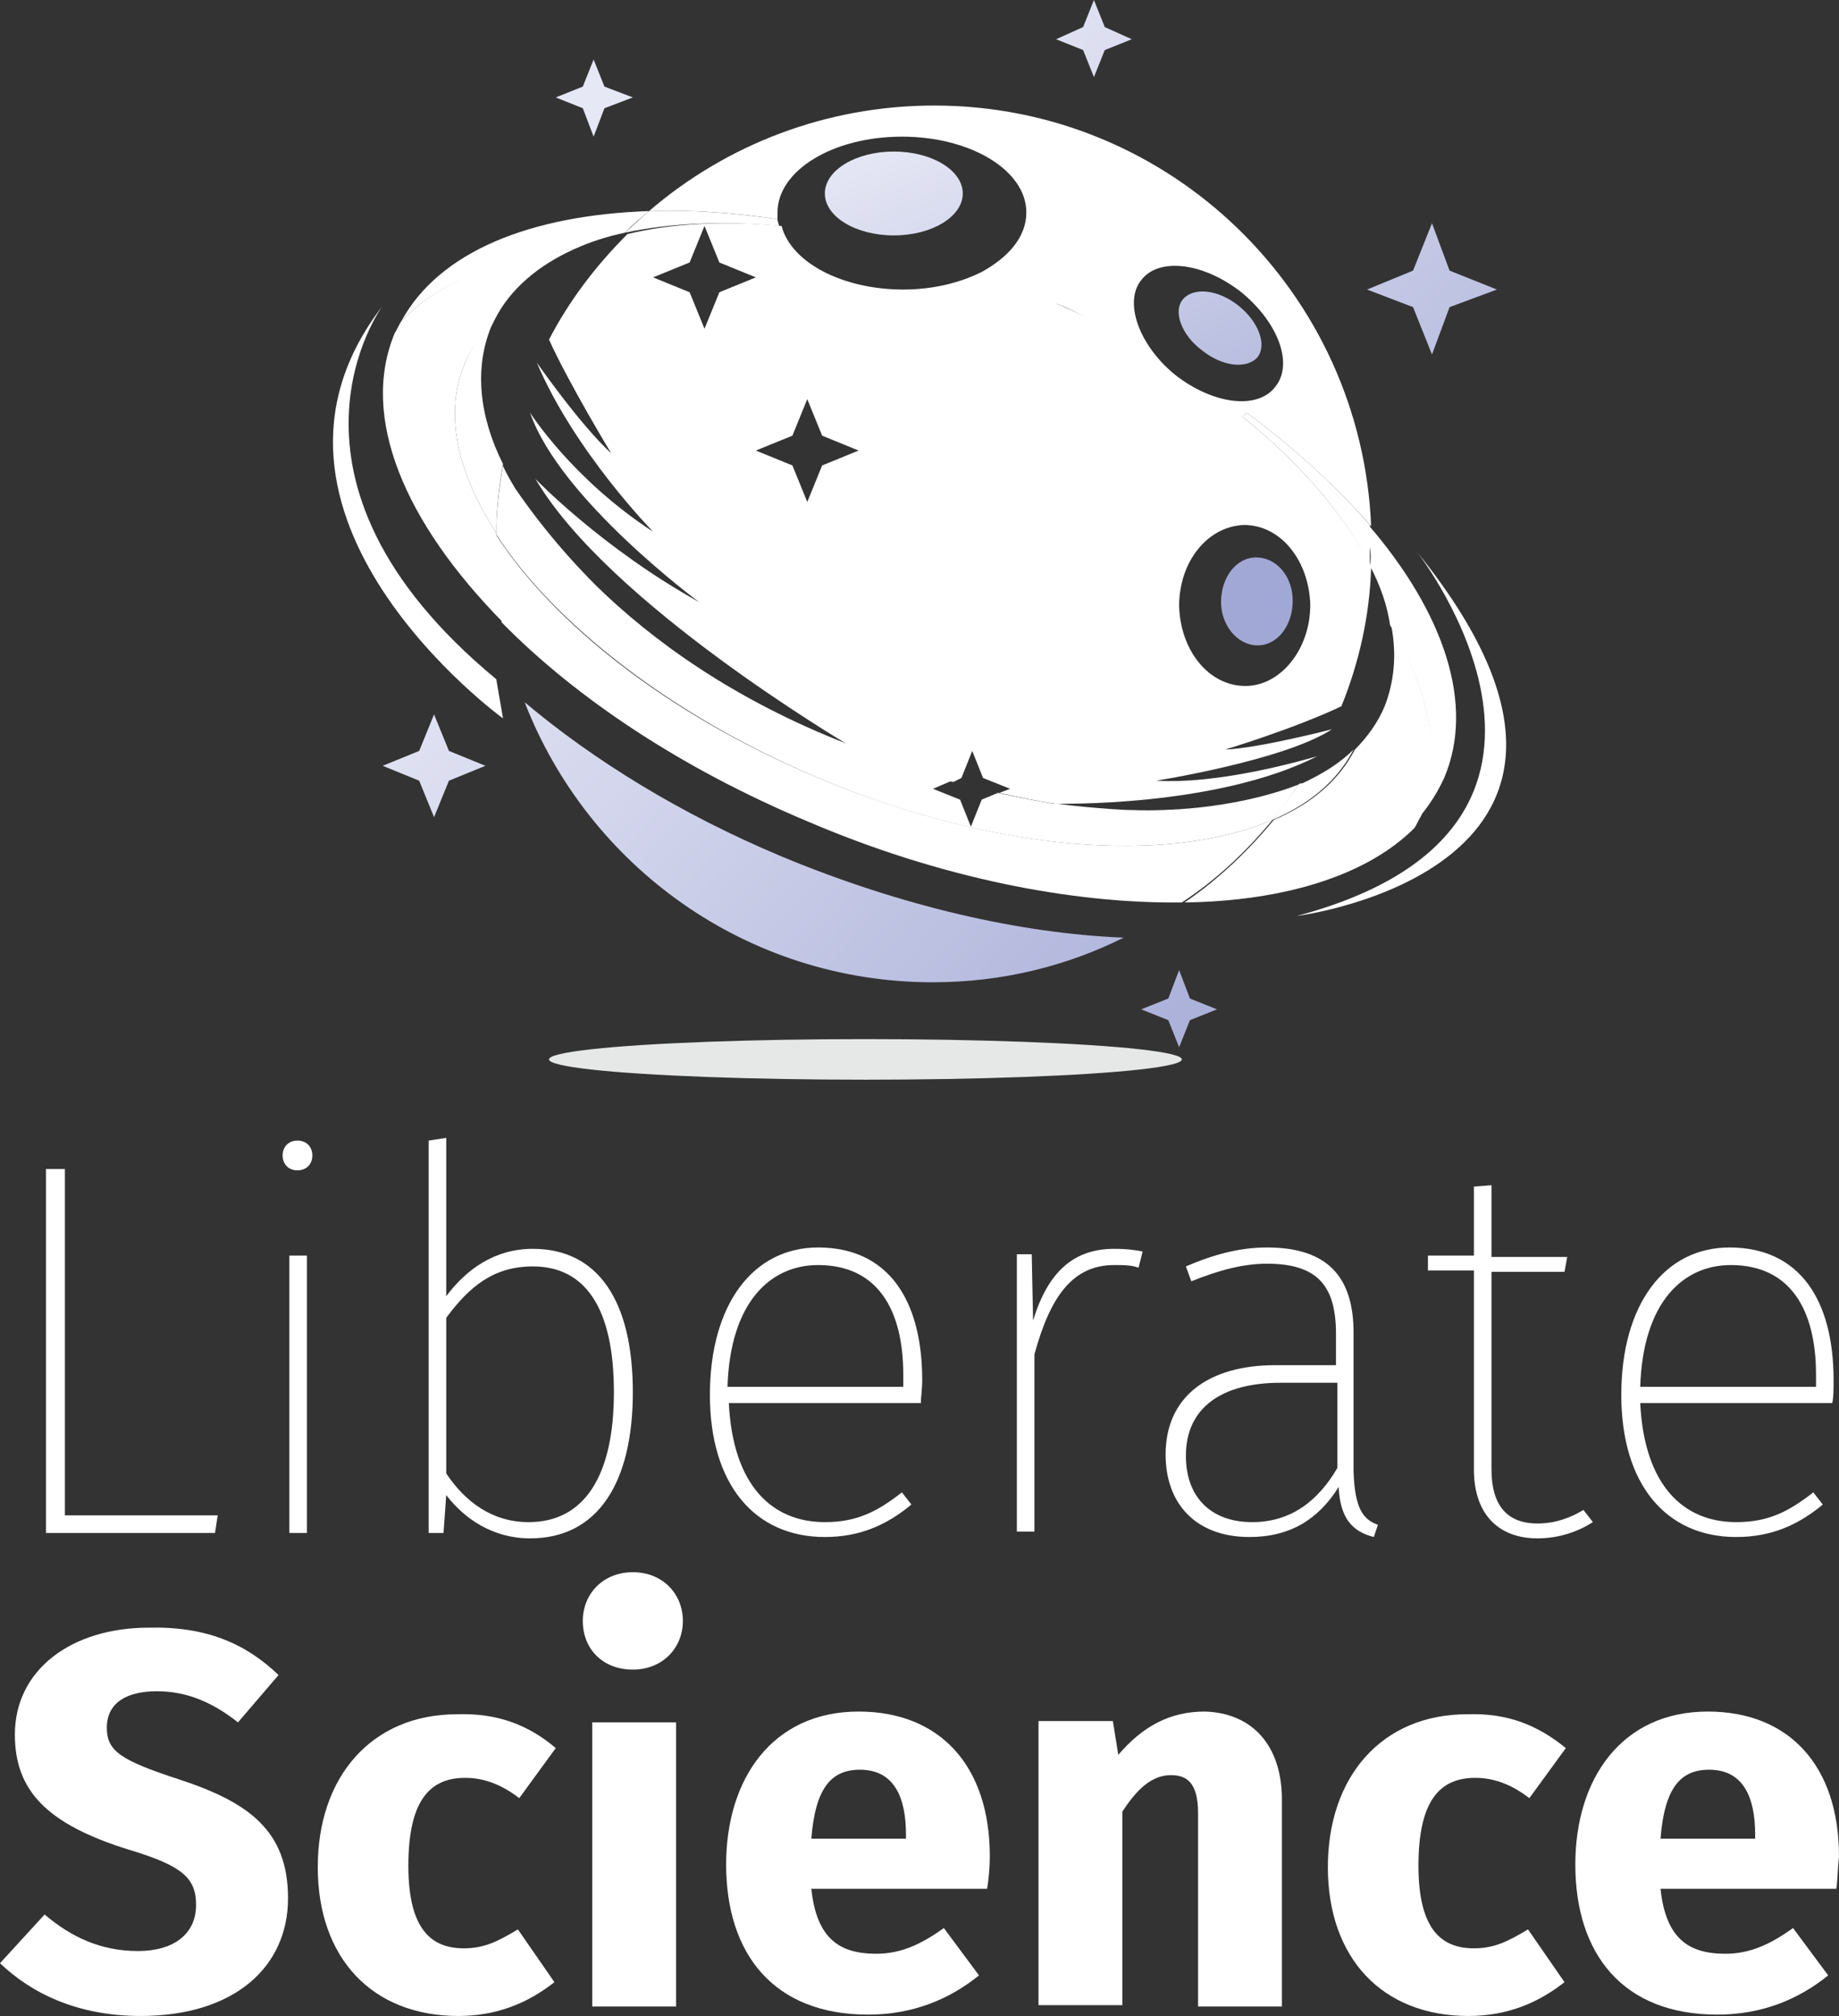 <?xml version="1.0" encoding="UTF-8" standalone="no"?>
<!-- Generator: Adobe Illustrator 22.0.1, SVG Export Plug-In . SVG Version: 6.00 Build 0)  -->

<svg
   xmlns:dc="http://purl.org/dc/elements/1.1/"
   xmlns:cc="http://creativecommons.org/ns#"
   xmlns:rdf="http://www.w3.org/1999/02/22-rdf-syntax-ns#"
   xmlns:svg="http://www.w3.org/2000/svg"
   xmlns="http://www.w3.org/2000/svg"
   xmlns:sodipodi="http://sodipodi.sourceforge.net/DTD/sodipodi-0.dtd"
   xmlns:inkscape="http://www.inkscape.org/namespaces/inkscape"
   version="1.1"
   id="Layer_1"
   x="0px"
   y="0px"
   viewBox="0 0 136 149"
   xml:space="preserve"
   sodipodi:docname="logo.svg"
   inkscape:version="0.92.2 (5c3e80d, 2017-08-06)"
   width="136"
   height="149"><rect x="0" y="0" width="136" height="149" fill="#333333" stroke="none"/><defs
     id="defs306" /><sodipodi:namedview
     pagecolor="#ffffff"
     bordercolor="#666666"
     borderopacity="1"
     objecttolerance="10"
     gridtolerance="10"
     guidetolerance="10"
     inkscape:pageopacity="0"
     inkscape:pageshadow="2"
     inkscape:window-width="2560"
     inkscape:window-height="1376"
     id="namedview304"
     showgrid="false"
     inkscape:zoom="0.5769466"
     inkscape:cx="302.23105"
     inkscape:cy="-495.34559"
     inkscape:window-x="0"
     inkscape:window-y="27"
     inkscape:window-maximized="1"
     inkscape:current-layer="Layer_1" /><style
     type="text/css"
     id="style2">
	.st0{fill:#FFFFFF;}
	.st1{fill:#FFFFFF;}
	.st2{fill:url(#SVGID_1_);}
	.st3{fill:url(#SVGID_2_);}
	.st4{fill:url(#SVGID_3_);}
	.st5{fill:url(#SVGID_4_);}
	.st6{fill:url(#SVGID_5_);}
	.st7{fill:url(#SVGID_6_);}
	.st8{fill:url(#SVGID_7_);}
	.st9{fill:url(#SVGID_8_);}
	.st10{fill:url(#SVGID_9_);}
	.st11{fill:#E6E7E7;}
	.st12{opacity:0.24;fill:#FFFFFF;}
	.st13{fill:#FFFFFF;}
	.st14{fill:#A8AAAD;}
	.st15{font-family:'Montserrat-Light';}
	.st16{font-size:18.59px;}
	.st17{opacity:0.1;}
	.st18{fill:url(#SVGID_10_);}
	.st19{fill:url(#SVGID_11_);}
	.st20{fill:url(#SVGID_12_);}
	.st21{fill:url(#SVGID_13_);}
	.st22{fill:url(#SVGID_14_);}
	.st23{fill:url(#SVGID_15_);}
	.st24{fill:url(#SVGID_16_);}
	.st25{fill:url(#SVGID_17_);}
	.st26{fill:url(#SVGID_18_);}
	.st27{fill:url(#SVGID_19_);}
</style><g
     id="g115"
     transform="translate(-126,-110.2)"><g
       id="g109"><g
         id="g105"><path
           class="st1"
           d="m 204.2,169.6 c -0.1,0 -0.1,0 -0.2,0 0.1,0 0.1,0 0.2,0 z"
           id="path6"
           inkscape:connector-curvature="0"
           style="fill:#FFFFFF" /><path
           class="st1"
           d="m 164.1,146.3 c 1.4,2.4 3.5,4.9 6,7.2 -3,-3 -4.9,-5.6 -6,-7.2 z"
           id="path8"
           inkscape:connector-curvature="0"
           style="fill:#FFFFFF" /><linearGradient
           id="SVGID_1_"
           gradientUnits="userSpaceOnUse"
           x1="216.188"
           y1="199.72"
           x2="160.425"
           y2="148.769"><stop
             offset="0"
             style="stop-color:#A2A8D5"
             id="stop10" /><stop
             offset="1"
             style="stop-color:#E6E8F5"
             id="stop12" /></linearGradient><path
           class="st2"
           d="m 183.8,173.5 c -7.4,-3.1 -13.9,-7.1 -19,-11.4 4.7,12.1 16.4,20.7 30.2,20.7 5.1,0 9.9,-1.2 14.1,-3.3 -7.6,-0.3 -16.4,-2.3 -25.3,-6 z"
           id="path15"
           inkscape:connector-curvature="0"
           style="fill:url(#SVGID_1_)" /><path
           class="st1"
           d="m 208.2,170 c 5.4,0.4 10.2,-0.2 13.8,-1.8 0,0 0,0 0,0 -1.3,0.5 -6.3,2.3 -13.8,1.8 z"
           id="path17"
           inkscape:connector-curvature="0"
           style="fill:#FFFFFF" /><path
           class="st1"
           d="m 163.2,144.5 v 0 c -1.8,-3.6 -2.1,-7.1 -0.9,-10.1 0.1,-0.2 0.2,-0.4 0.3,-0.6 -1,0.9 -1.7,2 -2.2,3.2 -1.6,3.7 -0.6,8.1 2.3,12.6 0,-1.7 0.2,-3.4 0.5,-5.1 0,0 0,0 0,0 z"
           id="path19"
           inkscape:connector-curvature="0"
           style="fill:#FFFFFF" /><path
           class="st1"
           d="m 172.2,127.4 c 0.6,-0.6 1.2,-1.1 1.8,-1.6 -8.8,0.3 -15.5,3 -18.3,8.1 2.8,-2.9 7.3,-4.6 12.8,-5.3 1.1,-0.5 2.3,-0.9 3.7,-1.2 z"
           id="path21"
           inkscape:connector-curvature="0"
           style="fill:#FFFFFF" /><path
           class="st1"
           d="m 222.3,168.1 c 0,0 0,0 -0.1,0 -0.1,0 -0.2,0.1 -0.2,0.1 -0.6,0.9 -1.2,1.7 -1.9,2.6 2.8,-1.2 4.8,-2.9 6,-5.2 -1,1 -2.3,1.8 -3.8,2.5 z"
           id="path23"
           inkscape:connector-curvature="0"
           style="fill:#FFFFFF" /><path
           class="st1"
           d="m 227.3,152 c 0.8,1.5 1.3,3 1.5,4.4 3,5 3.9,9.8 2.1,13.9 -0.1,0.3 -0.3,0.6 -0.5,0.9 1,-1 1.8,-2.2 2.4,-3.5 2.3,-5.4 0,-12.2 -5.6,-18.7 0,0.4 0,0.8 0,1.3 0.2,0.6 0.2,1.2 0.1,1.7 z"
           id="path25"
           inkscape:connector-curvature="0"
           style="fill:#FFFFFF" /><path
           class="st1"
           d="m 183.6,126.9 c 0,-0.2 -0.1,-0.3 -0.1,-0.5 -3.4,-0.5 -6.6,-0.7 -9.5,-0.6 -0.6,0.5 -1.2,1.1 -1.8,1.6 3.3,-0.7 7.2,-0.9 11.4,-0.5 z"
           id="path27"
           inkscape:connector-curvature="0"
           style="fill:#FFFFFF" /><path
           class="st1"
           d="m 218.2,140.7 c -0.1,0.1 -0.2,0.2 -0.3,0.3 4.3,3.5 7.6,7.3 9.4,11 0,-0.5 0,-1.1 0,-1.7 0,-0.4 0,-0.8 0,-1.3 -2.4,-2.8 -5.5,-5.6 -9.1,-8.3 z"
           id="path29"
           inkscape:connector-curvature="0"
           style="fill:#FFFFFF" /><path
           class="st1"
           d="m 186.3,167.6 c 13.1,5.6 26.1,6.5 33.8,3.2 0.7,-0.8 1.3,-1.7 1.9,-2.6 -3.6,1.5 -8.4,2.2 -13.8,1.8 -1.3,-0.1 -2.6,-0.2 -4,-0.4 -0.1,0 -0.1,0 -0.2,0 0,0 0,0 -0.1,0 0,0 0,0 0,0 -1.3,-0.2 -2.7,-0.5 -4.1,-0.8 l -1.2,0.5 -0.8,2 -0.8,-2 -2,-0.8 1.4,-0.6 c -2.5,-0.7 -5.1,-1.6 -7.7,-2.7 0,0 0,0 0,0 -8.5,-3.3 -14.5,-7.7 -18.6,-11.7 -2.5,-2.4 -4.5,-4.8 -6,-7.2 -0.6,-1 -0.9,-1.6 -0.9,-1.7 -0.3,1.7 -0.5,3.4 -0.5,5.1 4.2,6.5 12.8,13.3 23.6,17.9 z"
           id="path31"
           inkscape:connector-curvature="0"
           style="fill:#FFFFFF" /><path
           class="st1"
           d="m 200.7,131.1 c -0.7,-0.3 -1.4,-0.6 -2.2,-0.8 0,0 0,0 0,0 0.7,0.2 1.4,0.5 2.2,0.8 z"
           id="path33"
           inkscape:connector-curvature="0"
           style="fill:#FFFFFF" /><path
           class="st1"
           d="m 163.2,156.2 c -0.3,-1.9 -0.5,-3.8 -0.5,-5.8 0,-0.3 0,-0.5 0,-0.8 -2.9,-4.5 -3.9,-8.9 -2.3,-12.6 0.5,-1.2 1.3,-2.3 2.2,-3.2 1.1,-2.2 3.2,-4 5.9,-5.2 -5.5,0.6 -10,2.4 -12.8,5.3 -0.2,0.3 -0.3,0.6 -0.5,0.9 -2.6,6.2 0.7,14 8,21.4 z"
           id="path35"
           inkscape:connector-curvature="0"
           style="fill:#FFFFFF" /><path
           class="st1"
           d="m 228.9,156.5 c 0.4,2.1 0.2,4.1 -0.5,5.9 -0.5,1.2 -1.3,2.3 -2.2,3.2 -1.2,2.3 -3.2,4 -6,5.2 -1.9,2.3 -4.1,4.4 -6.6,6.1 7.4,-0.1 13.5,-2 17,-5.5 0.2,-0.3 0.3,-0.6 0.5,-0.9 1.6,-4.2 0.7,-9.1 -2.2,-14 z"
           id="path37"
           inkscape:connector-curvature="0"
           style="fill:#FFFFFF" /><path
           class="st1"
           d="m 220.1,170.8 c -7.7,3.3 -20.6,2.4 -33.8,-3.2 -10.9,-4.6 -19.4,-11.3 -23.7,-18 0,0.3 0,0.5 0,0.8 0,2 0.2,3.9 0.5,5.8 5.5,5.6 13.3,10.8 22.6,14.7 9.8,4.2 19.6,6.1 27.7,6 2.6,-1.7 4.8,-3.8 6.7,-6.1 z"
           id="path39"
           inkscape:connector-curvature="0"
           style="fill:#FFFFFF" /><path
           class="st1"
           d="m 206.4,133.6 c -0.8,-0.4 -1.6,-0.8 -2.4,-1.1 0.9,0.4 1.6,0.8 2.4,1.1 0,0.1 0,0.1 0,0 z"
           id="path41"
           inkscape:connector-curvature="0"
           style="fill:#FFFFFF" /><linearGradient
           id="SVGID_2_"
           gradientUnits="userSpaceOnUse"
           x1="204.877"
           y1="156.592"
           x2="190.573"
           y2="120.567"><stop
             offset="0"
             style="stop-color:#A2A8D5"
             id="stop43" /><stop
             offset="1"
             style="stop-color:#E6E8F5"
             id="stop45" /></linearGradient><ellipse
           class="st3"
           cx="192.1"
           cy="124.5"
           rx="5.1"
           ry="3.1"
           id="ellipse48"
           style="fill:url(#SVGID_2_)" /><linearGradient
           id="SVGID_3_"
           gradientUnits="userSpaceOnUse"
           x1="222.265"
           y1="149.687"
           x2="207.962"
           y2="113.663"><stop
             offset="0"
             style="stop-color:#A2A8D5"
             id="stop50" /><stop
             offset="1"
             style="stop-color:#E6E8F5"
             id="stop52" /></linearGradient><path
           class="st4"
           d="m 214.9,136.1 c 1.5,1.2 3.3,1.4 4.1,0.5 0.7,-0.9 0.1,-2.6 -1.4,-3.8 -1.5,-1.2 -3.3,-1.4 -4.1,-0.5 -0.8,0.9 -0.1,2.7 1.4,3.8 z"
           id="path55"
           inkscape:connector-curvature="0"
           style="fill:url(#SVGID_3_)" /><linearGradient
           id="SVGID_4_"
           gradientUnits="userSpaceOnUse"
           x1="217.691"
           y1="151.504"
           x2="203.387"
           y2="115.48"><stop
             offset="0"
             style="stop-color:#A2A8D5"
             id="stop57" /><stop
             offset="1"
             style="stop-color:#E6E8F5"
             id="stop59" /></linearGradient><path
           class="st5"
           d="m 219,157.9 c 1.5,0 2.6,-1.5 2.6,-3.3 0,-1.8 -1.2,-3.2 -2.7,-3.2 -1.5,0 -2.6,1.5 -2.6,3.3 0,1.7 1.2,3.2 2.7,3.2 z"
           id="path62"
           inkscape:connector-curvature="0"
           style="fill:url(#SVGID_4_)" /><linearGradient
           id="SVGID_5_"
           gradientUnits="userSpaceOnUse"
           x1="257.27"
           y1="154.758"
           x2="201.507"
           y2="103.807"><stop
             offset="0"
             style="stop-color:#A2A8D5"
             id="stop64" /><stop
             offset="1"
             style="stop-color:#E6E8F5"
             id="stop66" /></linearGradient><polygon
           class="st6"
           points="236.7,131.6 233.2,130.2 231.9,126.7 230.5,130.2 227.1,131.6 230.5,132.9 231.9,136.4 233.2,132.9 "
           id="polygon69"
           style="fill:url(#SVGID_5_)" /><linearGradient
           id="SVGID_6_"
           gradientUnits="userSpaceOnUse"
           x1="206.157"
           y1="210.698"
           x2="150.395"
           y2="159.747"><stop
             offset="0"
             style="stop-color:#A2A8D5"
             id="stop71" /><stop
             offset="1"
             style="stop-color:#E6E8F5"
             id="stop73" /></linearGradient><polygon
           class="st7"
           points="154.3,166.8 157,167.9 158.1,170.6 159.2,167.9 161.9,166.8 159.2,165.7 158.1,163 157,165.7 "
           id="polygon76"
           style="fill:url(#SVGID_6_)" /><path
           class="st1"
           d="m 217.9,141 c 0.1,-0.1 0.2,-0.2 0.3,-0.3 3.6,2.7 6.7,5.5 9.2,8.4 -0.7,-17.3 -14.9,-31.1 -32.3,-31.1 -8,0 -15.4,2.9 -21.1,7.8 3,-0.1 6.2,0.1 9.5,0.6 0,-0.2 0,-0.3 0,-0.5 0,-3.1 4.1,-5.6 9.2,-5.6 5.1,0 9.2,2.5 9.2,5.6 0,1.8 -1.3,3.3 -3.3,4.4 0.7,0.3 1.4,0.5 2.2,0.8 -0.7,-0.3 -1.5,-0.6 -2.2,-0.8 -1.6,0.8 -3.6,1.3 -5.8,1.3 -4.5,0 -8.3,-2 -9,-4.7 -4.2,-0.4 -8.1,-0.2 -11.4,0.6 -2.3,2.3 -4.3,4.9 -5.8,7.8 1.5,3.3 4.6,8.4 4.6,8.4 -2.3,-2.1 -5.5,-6.7 -5.5,-6.7 0,0 0,0 0,0 2.8,6.6 8.6,12.5 8.6,12.5 -6,-3.9 -9.1,-8.8 -9.1,-8.8 2.2,6.4 12.5,14 12.5,14 -7.2,-4 -12.1,-9.1 -12.1,-9.1 5.4,9.2 22.9,19.5 23.2,19.7 2.6,1.1 5.2,2 7.7,2.7 l 0.6,-0.3 0.8,-2 0.8,2 2,0.8 -0.8,0.3 c 1.4,0.3 2.7,0.6 4.1,0.8 0.1,0 11.9,0.3 19.4,-3.5 0,0 0,0 0,0 -0.1,0 -6.8,2.1 -11.9,1.8 0,0 9.5,-1.5 13,-3.8 0,0 0,0 0,0 0,0 -5.4,1.4 -7.9,1.5 0,0 5,-1.5 8.6,-3.2 1.3,-3.2 2.1,-6.7 2.2,-10.3 -1.9,-3.8 -5.2,-7.6 -9.5,-11.1 z m -39.8,-6.5 -1.1,-2.7 -2.7,-1.1 2.7,-1.1 1.1,-2.7 1.1,2.7 2.7,1.1 -2.7,1.1 z m 8.7,10.1 -1.1,2.7 -1.1,-2.7 -2.7,-1.1 2.7,-1.1 1.1,-2.7 1.1,2.7 2.7,1.1 z m 19.6,-10.9 c -0.8,-0.4 -1.6,-0.8 -2.4,-1.1 0.9,0.3 1.6,0.7 2.4,1.1 0,0 0,0 0,0 z m 4,-2.8 c 1.3,-1.7 4.6,-1.3 7.4,0.9 2.7,2.2 3.9,5.3 2.5,7 -1.3,1.7 -4.6,1.3 -7.4,-0.9 -2.7,-2.2 -3.8,-5.4 -2.5,-7 z m 7.7,30 c -2.7,0 -4.8,-2.6 -4.9,-5.9 0,-3.3 2.1,-5.9 4.8,-6 2.7,0 4.8,2.6 4.9,5.9 0,3.3 -2.2,6 -4.8,6 z"
           id="path78"
           inkscape:connector-curvature="0"
           style="fill:#FFFFFF" /><linearGradient
           id="SVGID_7_"
           gradientUnits="userSpaceOnUse"
           x1="222.272"
           y1="193.062"
           x2="166.509"
           y2="142.111"><stop
             offset="0"
             style="stop-color:#A2A8D5"
             id="stop80" /><stop
             offset="1"
             style="stop-color:#E6E8F5"
             id="stop82" /></linearGradient><polygon
           class="st8"
           points="210.4,184.8 212.4,185.6 213.2,187.6 214,185.6 216,184.8 214,184 213.2,181.9 212.4,184 "
           id="polygon85"
           style="fill:url(#SVGID_7_)" /><path
           class="st1"
           d="m 154.3,132.8 c -11.9,15.4 8.9,30.5 8.9,30.5 l -0.5,-2.9 c -17.9,-14.8 -8.4,-27.6 -8.4,-27.6 z"
           id="path87"
           inkscape:connector-curvature="0"
           style="fill:#FFFFFF" /><path
           class="st1"
           d="m 230.8,151 c 0,0 15.9,20.3 -8.9,26.9 0,0 27.8,-3.5 8.9,-26.9 z"
           id="path89"
           inkscape:connector-curvature="0"
           style="fill:#FFFFFF" /><linearGradient
           id="SVGID_8_"
           gradientUnits="userSpaceOnUse"
           x1="255.118"
           y1="157.114"
           x2="199.355"
           y2="106.163"><stop
             offset="0"
             style="stop-color:#A2A8D5"
             id="stop91" /><stop
             offset="1"
             style="stop-color:#E6E8F5"
             id="stop93" /></linearGradient><polygon
           class="st9"
           points="209.7,113.1 207.7,112.2 206.9,110.2 206.1,112.2 204.1,113.1 206.1,113.9 206.9,115.9 207.7,113.9 "
           id="polygon96"
           style="fill:url(#SVGID_8_)" /><linearGradient
           id="SVGID_9_"
           gradientUnits="userSpaceOnUse"
           x1="236.13"
           y1="177.895"
           x2="180.367"
           y2="126.945"><stop
             offset="0"
             style="stop-color:#A2A8D5"
             id="stop98" /><stop
             offset="1"
             style="stop-color:#E6E8F5"
             id="stop100" /></linearGradient><polygon
           class="st10"
           points="172.8,117.4 170.7,116.6 169.9,114.6 169.1,116.6 167.1,117.4 169.1,118.2 169.9,120.3 170.7,118.2 "
           id="polygon103"
           style="fill:url(#SVGID_9_)" /></g><ellipse
         class="st11"
         cx="190"
         cy="188.5"
         rx="23.4"
         ry="1.5"
         id="ellipse107"
         style="fill:#e6e7e7" /></g><circle
       class="st12"
       cx="194"
       cy="145.9"
       r="4.1"
       id="circle111"
       style="opacity:0.24;fill:#ffffff" /><circle
       class="st12"
       cx="194"
       cy="155.4"
       r="1.9"
       id="circle113"
       style="opacity:0.24;fill:#ffffff" /></g><g
     id="g149"
     transform="translate(-126,-110.2)"><g
       id="g147"><path
         class="st13"
         d="m 130.7,222.2 h 11.4 l -0.2,1.3 h -12.5 v -26.9 h 1.4 v 25.6 z"
         id="path117"
         inkscape:connector-curvature="0"
         style="fill:#FFFFFF" /><path
         class="st13"
         d="m 149.1,195.6 c 0,0.6 -0.4,1.1 -1.1,1.1 -0.7,0 -1.1,-0.5 -1.1,-1.1 0,-0.6 0.4,-1.1 1.1,-1.1 0.7,0 1.1,0.5 1.1,1.1 z m -0.4,27.9 h -1.3 V 203 h 1.3 z"
         id="path119"
         inkscape:connector-curvature="0"
         style="fill:#FFFFFF" /><path
         class="st13"
         d="m 172.8,213.1 c 0,6.7 -2.6,10.8 -7.6,10.8 -2.8,0 -4.9,-1.5 -6.2,-3.2 l -0.2,2.8 h -1.1 v -29 l 1.3,-0.2 V 206 c 1.5,-2 3.6,-3.5 6.4,-3.5 4.8,0 7.4,3.8 7.4,10.6 z m -1.4,0 c 0,-6.2 -2.1,-9.3 -6,-9.3 -2.9,0 -4.7,1.5 -6.4,3.8 v 11.5 c 1.4,2.1 3.4,3.6 6.1,3.6 4.1,0 6.3,-3.4 6.3,-9.6 z"
         id="path121"
         inkscape:connector-curvature="0"
         style="fill:#FFFFFF" /><path
         class="st13"
         d="m 194.1,213.9 h -14.2 c 0.3,6.1 3.2,8.8 7.1,8.8 2.4,0 3.9,-0.8 5.7,-2.2 l 0.7,0.9 c -1.8,1.5 -3.8,2.4 -6.4,2.4 -5.2,0 -8.5,-3.9 -8.5,-10.5 0,-6.7 3.2,-10.9 8,-10.9 5.2,0 7.7,3.9 7.7,9.8 0,0.7 -0.1,1.3 -0.1,1.7 z m -1.3,-2.1 c 0,-4.8 -1.9,-8.1 -6.3,-8.1 -3.5,0 -6.5,2.7 -6.7,9 h 13 z"
         id="path123"
         inkscape:connector-curvature="0"
         style="fill:#FFFFFF" /><path
         class="st13"
         d="m 210.5,202.7 -0.3,1.2 c -0.5,-0.2 -1.1,-0.2 -1.8,-0.2 -3,0 -4.7,2.2 -5.9,6.6 v 13.1 h -1.3 v -20.5 h 1.1 l 0.1,4.9 c 1.1,-3.6 3,-5.3 6,-5.3 1,0 1.6,0.1 2.1,0.2 z"
         id="path125"
         inkscape:connector-curvature="0"
         style="fill:#FFFFFF" /><path
         class="st13"
         d="m 227.9,222.9 -0.3,0.9 c -1.6,-0.4 -2.5,-1.4 -2.6,-3.7 -1.5,2.4 -3.6,3.7 -6.6,3.7 -3.9,0 -6.2,-2.4 -6.2,-6.1 0,-4.3 3.2,-6.6 8.1,-6.6 h 4.5 v -2.3 c 0,-3.5 -1.3,-5.2 -5.1,-5.2 -1.8,0 -3.6,0.5 -5.6,1.3 l -0.4,-1.1 c 2.1,-0.9 4,-1.4 6,-1.4 4.5,0 6.4,2.2 6.4,6.3 V 219 c 0.1,2.7 0.7,3.5 1.8,3.9 z m -3,-4.2 v -6.3 h -4.2 c -4.3,0 -7,1.8 -7,5.4 0,3.1 1.9,4.9 4.9,4.9 2.9,0 4.9,-1.6 6.3,-4 z"
         id="path127"
         inkscape:connector-curvature="0"
         style="fill:#FFFFFF" /><path
         class="st13"
         d="m 243.8,222.7 c -1.1,0.7 -2.5,1.2 -4.1,1.2 -2.8,0 -4.7,-1.7 -4.7,-5.1 v -14.7 h -3.4 V 203 h 3.4 v -5.1 l 1.3,-0.1 v 5.3 h 5.6 l -0.2,1.1 h -5.4 v 14.6 c 0,2.6 1.1,4 3.4,4 1.3,0 2.4,-0.4 3.4,-1 z"
         id="path129"
         inkscape:connector-curvature="0"
         style="fill:#FFFFFF" /><path
         class="st13"
         d="m 261.5,213.9 h -14.2 c 0.3,6.1 3.2,8.8 7.1,8.8 2.4,0 3.9,-0.8 5.7,-2.2 l 0.7,0.9 c -1.8,1.5 -3.8,2.4 -6.4,2.4 -5.2,0 -8.5,-3.9 -8.5,-10.5 0,-6.7 3.2,-10.9 8,-10.9 5.2,0 7.7,3.9 7.7,9.8 0,0.7 0,1.3 -0.1,1.7 z m -1.2,-2.1 c 0,-4.8 -1.9,-8.1 -6.3,-8.1 -3.5,0 -6.5,2.7 -6.7,9 h 13 z"
         id="path131"
         inkscape:connector-curvature="0"
         style="fill:#FFFFFF" /><path
         class="st13"
         d="m 146.6,234 -3,3.5 c -1.9,-1.5 -3.8,-2.3 -6,-2.3 -2.3,0 -3.7,0.9 -3.7,2.7 0,1.7 1,2.4 5.3,3.8 5.2,1.7 8.1,3.8 8.1,8.8 0,5.1 -4,8.7 -10.9,8.7 -4.7,0 -8.1,-1.7 -10.4,-3.9 l 3.3,-3.6 c 2,1.7 4.2,2.7 6.9,2.7 2.7,0 4.3,-1.3 4.3,-3.4 0,-2 -1,-2.9 -5,-4.1 -6.1,-1.9 -8.4,-4.4 -8.4,-8.5 0,-4.8 4.2,-7.9 9.9,-7.9 4.3,-0.1 7.2,1.2 9.6,3.5 z"
         id="path133"
         inkscape:connector-curvature="0"
         style="fill:#FFFFFF" /><path
         class="st13"
         d="m 167.1,239.4 -2.7,3.7 c -1.3,-1 -2.6,-1.5 -4,-1.5 -2.7,0 -4.2,1.8 -4.2,6.5 0,4.7 1.7,6.1 4.1,6.1 1.5,0 2.5,-0.5 4,-1.4 l 2.7,3.9 c -1.9,1.5 -4.2,2.5 -7.1,2.5 -6.4,0 -10.4,-4.3 -10.4,-11 0,-6.7 4,-11.3 10.3,-11.3 3,-0.1 5.3,0.8 7.3,2.5 z"
         id="path135"
         inkscape:connector-curvature="0"
         style="fill:#FFFFFF" /><path
         class="st13"
         d="m 176.5,230 c 0,2 -1.5,3.6 -3.7,3.6 -2.2,0 -3.7,-1.5 -3.7,-3.6 0,-2 1.5,-3.6 3.7,-3.6 2.2,0 3.7,1.6 3.7,3.6 z m -0.5,28.5 h -6.2 v -21 h 6.2 z"
         id="path137"
         inkscape:connector-curvature="0"
         style="fill:#FFFFFF" /><path
         class="st13"
         d="m 199,249.8 h -13 c 0.4,3.8 2.2,4.8 4.8,4.8 1.7,0 3.2,-0.6 5,-1.9 l 2.6,3.5 c -2.1,1.7 -4.8,2.9 -8.2,2.9 -7,0 -10.5,-4.5 -10.5,-11.1 0,-6.3 3.4,-11.3 9.8,-11.3 6,0 9.7,4 9.7,10.7 0,0.9 -0.1,1.8 -0.2,2.4 z m -6,-4 c 0,-2.8 -0.9,-4.8 -3.4,-4.8 -2.1,0 -3.3,1.3 -3.6,5.1 h 7 z"
         id="path139"
         inkscape:connector-curvature="0"
         style="fill:#FFFFFF" /><path
         class="st13"
         d="m 220.8,243.2 v 15.3 h -6.2 v -14.3 c 0,-2.2 -0.8,-2.8 -2,-2.8 -1.4,0 -2.5,1 -3.6,2.7 v 14.3 h -6.2 v -21 h 5.5 l 0.4,2.5 c 1.8,-2.1 3.8,-3.2 6.4,-3.2 3.5,0.1 5.7,2.5 5.7,6.5 z"
         id="path141"
         inkscape:connector-curvature="0"
         style="fill:#FFFFFF" /><path
         class="st13"
         d="m 241.8,239.4 -2.7,3.7 c -1.3,-1 -2.6,-1.5 -4,-1.5 -2.7,0 -4.2,1.8 -4.2,6.5 0,4.7 1.7,6.1 4.1,6.1 1.5,0 2.5,-0.5 4,-1.4 l 2.7,3.9 c -1.9,1.5 -4.2,2.5 -7.1,2.5 -6.4,0 -10.4,-4.3 -10.4,-11 0,-6.7 4,-11.3 10.3,-11.3 3,-0.1 5.2,0.8 7.3,2.5 z"
         id="path143"
         inkscape:connector-curvature="0"
         style="fill:#FFFFFF" /><path
         class="st13"
         d="m 261.8,249.8 h -13 c 0.4,3.8 2.2,4.8 4.8,4.8 1.7,0 3.2,-0.6 5,-1.9 l 2.6,3.5 c -2.1,1.7 -4.8,2.9 -8.2,2.9 -7,0 -10.5,-4.5 -10.5,-11.1 0,-6.3 3.4,-11.3 9.8,-11.3 6,0 9.7,4 9.7,10.7 -0.1,0.9 -0.1,1.8 -0.2,2.4 z m -6,-4 c 0,-2.8 -0.9,-4.8 -3.4,-4.8 -2.1,0 -3.3,1.3 -3.6,5.1 h 7 z"
         id="path145"
         inkscape:connector-curvature="0"
         style="fill:#FFFFFF" /></g></g><linearGradient
     id="SVGID_19_"
     gradientUnits="userSpaceOnUse"
     x1="-371.355"
     y1="923.459"
     x2="592.35"
     y2="923.459"
     gradientTransform="rotate(180,394.473,1178.651)"><stop
       offset="0"
       style="stop-color:#A2A8D5"
       id="stop292" /><stop
       offset="1"
       style="stop-color:#E6E8F5"
       id="stop294" /></linearGradient></svg>
